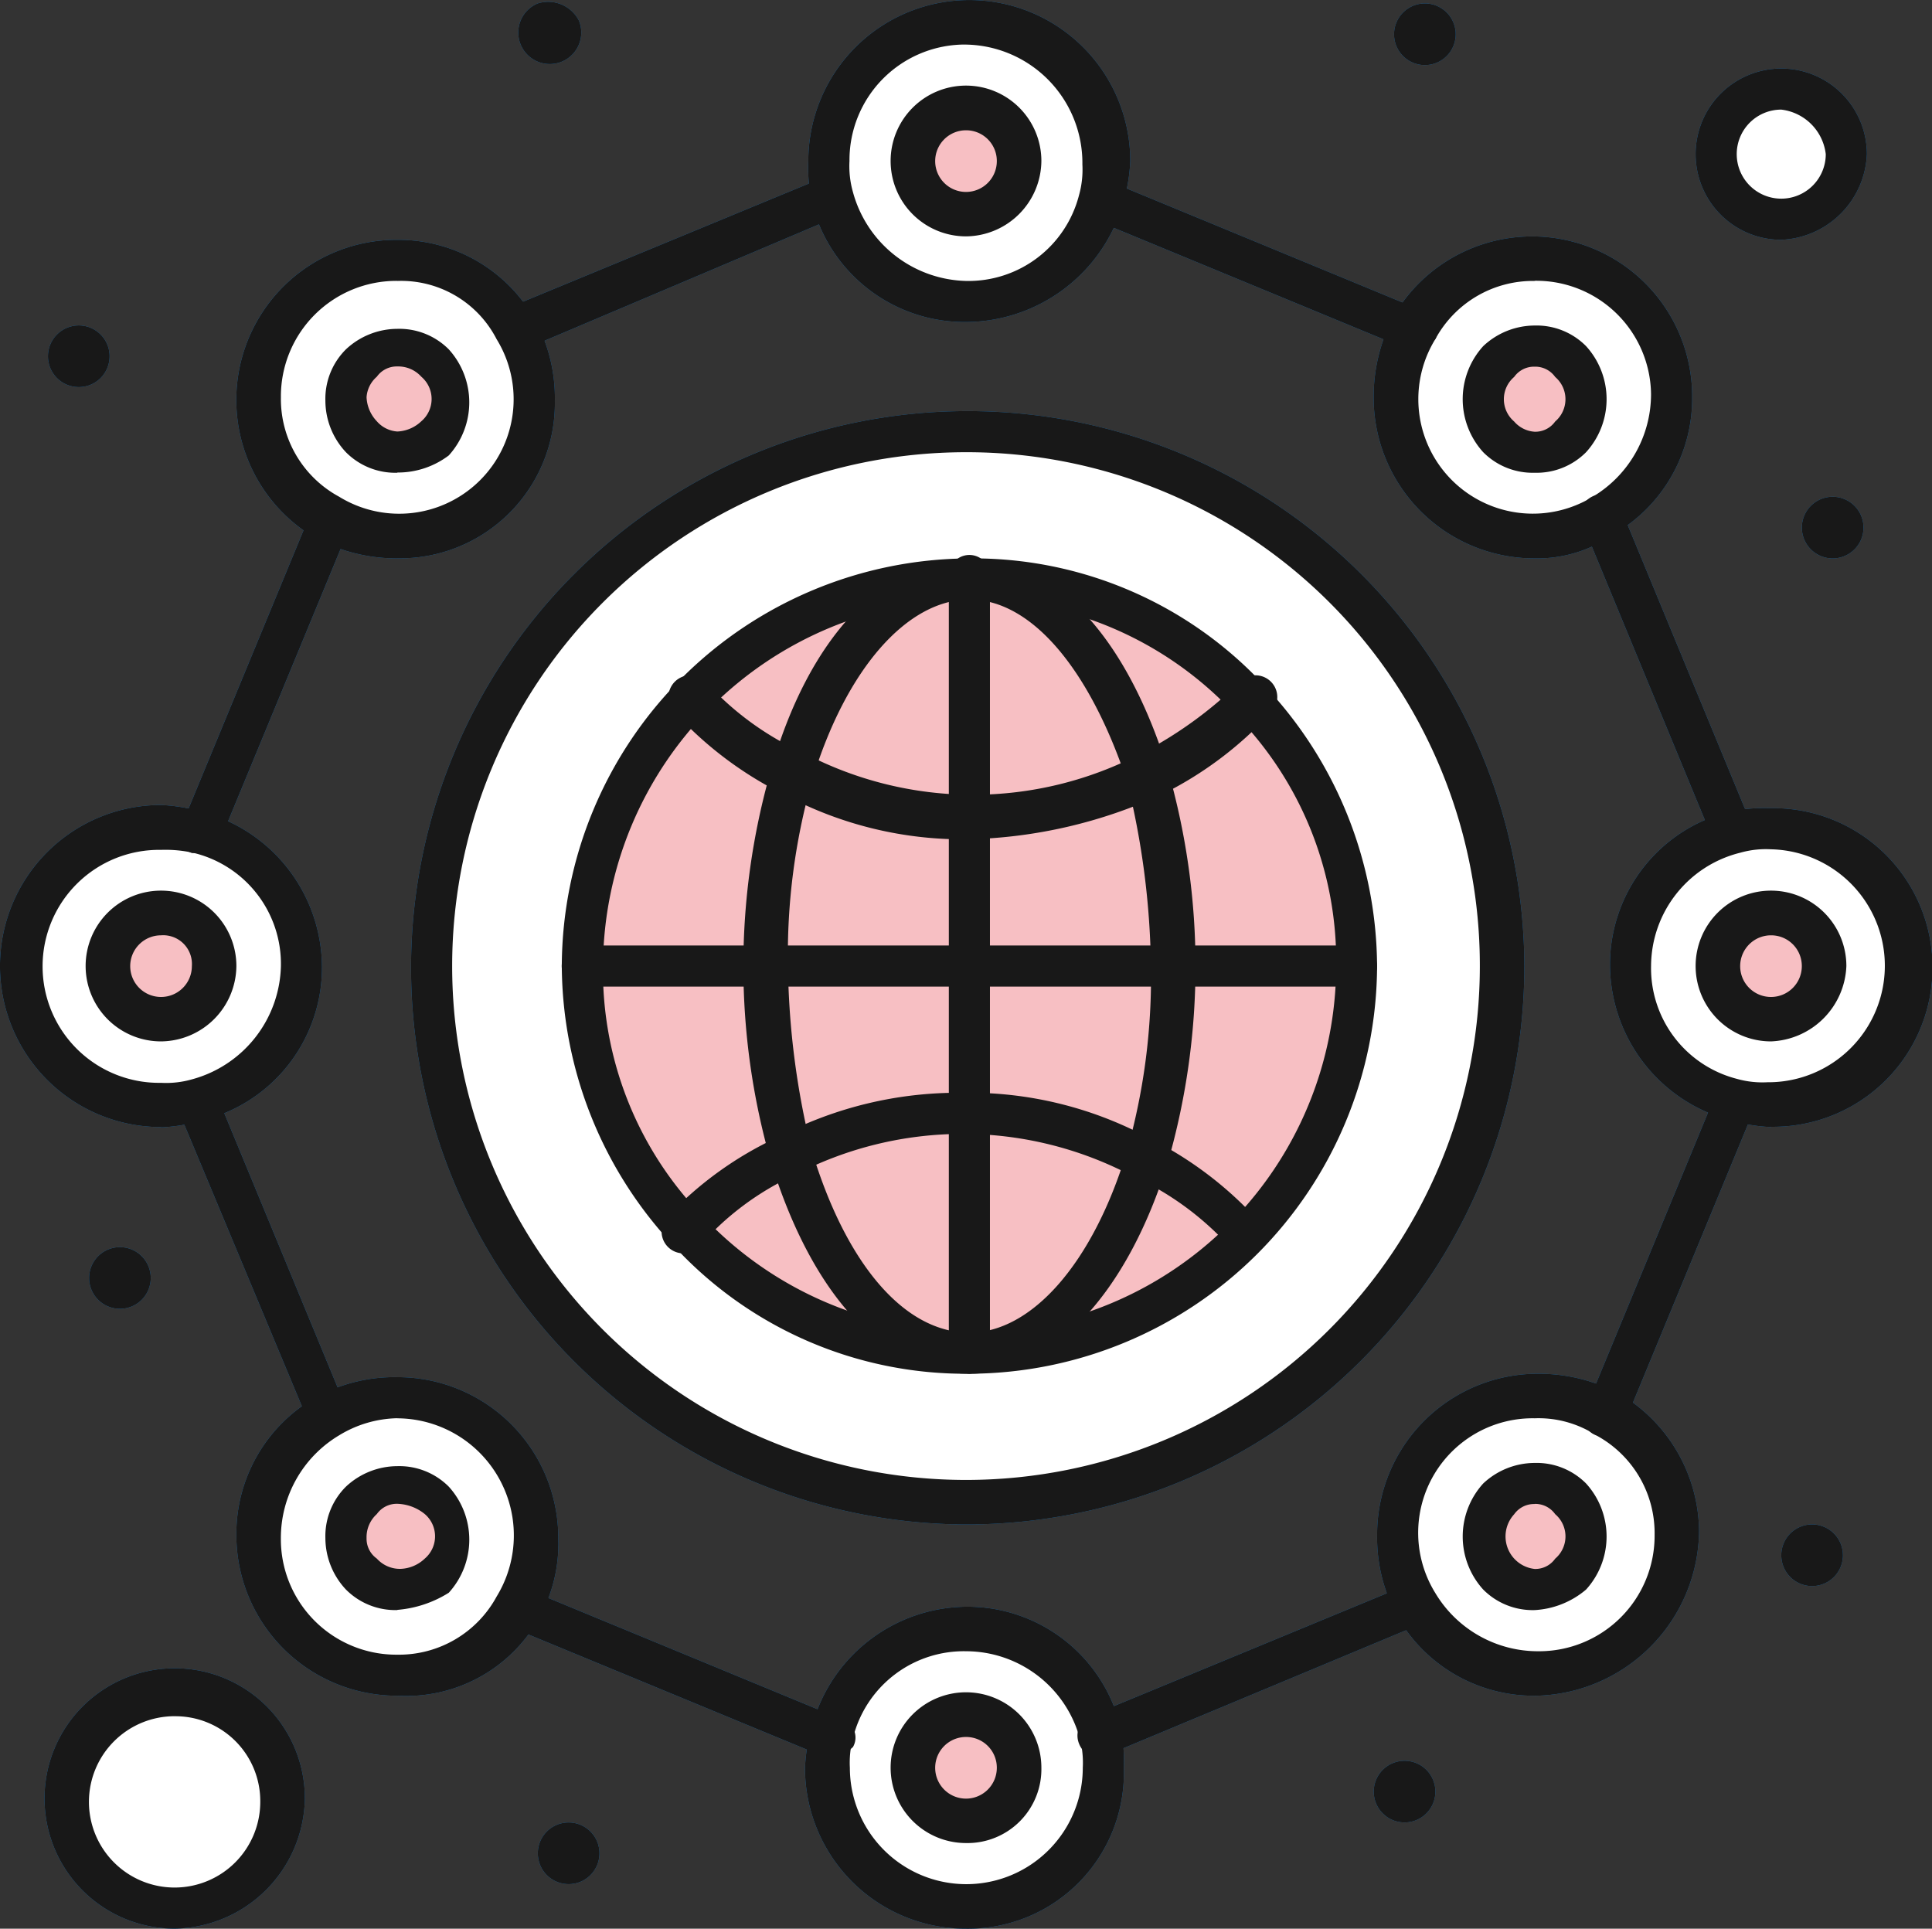<svg xmlns="http://www.w3.org/2000/svg" width="60.106" height="60.001" viewBox="0 0 60.106 60.001">
  <rect x="0" y="0" width="60.106" height="60.001" fill="#333333" stroke="none"/>
  <g id="Group_27982" data-name="Group 27982" transform="translate(-11346.973 16483.027)">
    <path id="Path_68766" data-name="Path 68766" d="M292.659,286.8a4.836,4.836,0,0,1,.533,2.131,4.276,4.276,0,0,1-4.263,4.262,3.936,3.936,0,0,1-2.238-.639,4.287,4.287,0,0,1,2.131-7.992,4.669,4.669,0,0,1,3.837,2.238" transform="translate(11070.406 -16759.594)" fill="#fff"/>
    <path id="Path_68767" data-name="Path 68767" d="M306.344,289.719a16.625,16.625,0,1,1-16.625,16.625,16.647,16.647,0,0,1,16.625-16.625" transform="translate(11070.682 -16759.318)" fill="#fff"/>
    <path id="Path_68768" data-name="Path 68768" d="M329.679,279.6a2.025,2.025,0,1,1-2.026,2.026,1.961,1.961,0,0,1,2.026-2.026" transform="translate(11072.711 -16759.859)" fill="#9bc9ff"/>
    <path id="Path_68769" data-name="Path 68769" d="M282.3,327.047a3.3,3.3,0,1,1-3.3,3.3,3.253,3.253,0,0,1,3.3-3.3" transform="translate(11070.108 -16757.32)" fill="#9bc9ff"/>
    <path id="Path_68770" data-name="Path 68770" d="M305.581,280.211a1.6,1.6,0,1,1-1.6,1.6,1.57,1.57,0,0,1,1.6-1.6" transform="translate(11071.445 -16759.826)" fill="#9bc9ff"/>
    <path id="Path_68771" data-name="Path 68771" d="M323.548,287.619a1.658,1.658,0,1,1-2.345,0,1.675,1.675,0,0,1,2.345,0" transform="translate(11072.341 -16759.455)" fill="#9bc9ff"/>
    <path id="Path_68772" data-name="Path 68772" d="M329.353,303.982a1.57,1.57,0,0,1,1.6,1.6,1.639,1.639,0,0,1-1.6,1.6,1.6,1.6,0,1,1,0-3.2" transform="translate(11072.717 -16758.555)" fill="#9bc9ff"/>
    <path id="Path_68773" data-name="Path 68773" d="M323.548,321.2a1.658,1.658,0,1,1-2.345,0,1.675,1.675,0,0,1,2.345,0" transform="translate(11072.341 -16757.66)" fill="#9bc9ff"/>
    <path id="Path_68774" data-name="Path 68774" d="M305.581,327.653a1.6,1.6,0,1,1-1.6,1.6,1.571,1.571,0,0,1,1.6-1.6" transform="translate(11071.445 -16757.289)" fill="#9bc9ff"/>
    <path id="Path_68775" data-name="Path 68775" d="M289.963,321.2a1.658,1.658,0,1,1-2.345,0,1.673,1.673,0,0,1,2.345,0" transform="translate(11070.544 -16757.66)" fill="#9bc9ff"/>
    <path id="Path_68776" data-name="Path 68776" d="M281.809,303.982a1.6,1.6,0,1,1-1.6,1.6,1.6,1.6,0,0,1,1.6-1.6" transform="translate(11070.173 -16758.555)" fill="#9bc9ff"/>
    <path id="Path_68777" data-name="Path 68777" d="M289.963,287.619a1.658,1.658,0,1,1-2.345,0,1.673,1.673,0,0,1,2.345,0" transform="translate(11070.544 -16759.455)" fill="#9bc9ff"/>
    <path id="Path_68778" data-name="Path 68778" d="M283.111,301.56a4.347,4.347,0,0,1,3.2,4.156,4.251,4.251,0,0,1-3.2,4.156,3.631,3.631,0,0,1-1.066.106,4.263,4.263,0,0,1,0-8.526,3.969,3.969,0,0,1,1.066.107m.533,4.156a1.6,1.6,0,1,0-1.6,1.6,1.57,1.57,0,0,0,1.6-1.6" transform="translate(11070.043 -16758.689)" fill="#fff"/>
    <path id="Path_68779" data-name="Path 68779" d="M293.293,322.5a3.942,3.942,0,0,1-.64,2.239,4.287,4.287,0,1,1-5.862-5.863,3.749,3.749,0,0,1,2.131-.532,4.144,4.144,0,0,1,4.37,4.156m-3.2,1.173a1.658,1.658,0,1,0-2.345,0,1.673,1.673,0,0,0,2.345,0" transform="translate(11070.411 -16757.787)" fill="#fff"/>
    <path id="Path_68780" data-name="Path 68780" d="M329.488,301.453a4.263,4.263,0,0,1,0,8.526,3.284,3.284,0,0,1-1.065-.106,4.346,4.346,0,0,1-3.2-4.156,4.251,4.251,0,0,1,3.2-4.156,3.253,3.253,0,0,1,1.065-.107m1.6,4.263a1.6,1.6,0,1,0-1.6,1.6,1.57,1.57,0,0,0,1.6-1.6" transform="translate(11072.581 -16758.689)" fill="#fff"/>
    <path id="Path_68781" data-name="Path 68781" d="M331.142,291.642a.959.959,0,1,1-.959.959.959.959,0,0,1,.959-.959" transform="translate(11072.847 -16759.215)" fill="#1e81ce"/>
    <path id="Path_68782" data-name="Path 68782" d="M330.535,321.989a.959.959,0,1,1-.959.959.958.958,0,0,1,.959-.959" transform="translate(11072.814 -16757.592)" fill="#1e81ce"/>
    <path id="Path_68783" data-name="Path 68783" d="M322.508,284.661a4.287,4.287,0,0,1,2.131,7.993,3.747,3.747,0,0,1-2.131.533,4.275,4.275,0,0,1-4.262-4.262,3.945,3.945,0,0,1,.638-2.239,4.125,4.125,0,0,1,3.624-2.025m1.173,5.435a1.658,1.658,0,1,0-2.345,0,1.675,1.675,0,0,0,2.345,0" transform="translate(11072.208 -16759.588)" fill="#fff"/>
    <path id="Path_68784" data-name="Path 68784" d="M324.64,318.78a4.287,4.287,0,1,1-5.861,5.861,3.739,3.739,0,0,1-.533-2.131,4.274,4.274,0,0,1,4.262-4.262,3.058,3.058,0,0,1,2.131.533m-.959,4.9a1.658,1.658,0,1,0-2.345,0,1.675,1.675,0,0,0,2.345,0" transform="translate(11072.208 -16757.793)" fill="#fff"/>
    <path id="Path_68785" data-name="Path 68785" d="M319.1,277.074a.959.959,0,1,1-.96.96.96.96,0,0,1,.96-.96" transform="translate(11072.203 -16759.994)" fill="#1e81ce"/>
    <path id="Path_68786" data-name="Path 68786" d="M318.5,328.969a.959.959,0,1,1-.959.959.959.959,0,0,1,.959-.959" transform="translate(11072.17 -16757.219)" fill="#1e81ce"/>
    <path id="Path_68787" data-name="Path 68787" d="M317.367,305.825h-5.755a21.316,21.316,0,0,0-.851-5.967,11.616,11.616,0,0,0,3.2-2.45,12.411,12.411,0,0,1,3.41,8.417" transform="translate(11071.808 -16758.906)" fill="#9bc9ff"/>
    <path id="Path_68788" data-name="Path 68788" d="M311.607,305.4h5.755a12.148,12.148,0,0,1-3.3,8.314,14.174,14.174,0,0,0-3.2-2.452,23.111,23.111,0,0,0,.746-5.863" transform="translate(11071.813 -16758.479)" fill="#9bc9ff"/>
    <path id="Path_68789" data-name="Path 68789" d="M305.6,293.968a11.99,11.99,0,0,1,8.739,3.73,14.171,14.171,0,0,1-3.2,2.45c-1.171-3.623-3.2-6.181-5.541-6.181" transform="translate(11071.531 -16759.09)" fill="#9bc9ff"/>
    <path id="Path_68790" data-name="Path 68790" d="M314.239,313.515a11.987,11.987,0,0,1-8.739,3.729c2.345,0,4.37-2.45,5.542-6.181a10.263,10.263,0,0,1,3.2,2.452" transform="translate(11071.526 -16758.176)" fill="#9bc9ff"/>
    <path id="Path_68791" data-name="Path 68791" d="M311.888,305.7H305.6v-4.582a12.1,12.1,0,0,0,5.541-1.279,24.493,24.493,0,0,1,.746,5.861" transform="translate(11071.531 -16758.777)" fill="#9bc9ff"/>
    <path id="Path_68792" data-name="Path 68792" d="M305.606,305.4h6.287a21.314,21.314,0,0,1-.851,5.969,11.809,11.809,0,0,0-5.542-1.279Z" transform="translate(11071.526 -16758.479)" fill="#9bc9ff"/>
    <path id="Path_68793" data-name="Path 68793" d="M311.042,300.149a11.8,11.8,0,0,1-5.542,1.279v-7.46c2.452,0,4.476,2.558,5.542,6.181" transform="translate(11071.526 -16759.09)" fill="#9bc9ff"/>
    <path id="Path_68794" data-name="Path 68794" d="M305.6,309.85a12.112,12.112,0,0,1,5.541,1.279c-1.066,3.623-3.09,6.181-5.541,6.181Z" transform="translate(11071.531 -16758.24)" fill="#9bc9ff"/>
    <path id="Path_68795" data-name="Path 68795" d="M309.874,328.322a3.62,3.62,0,0,1,.106,1.065,4.263,4.263,0,0,1-8.526,0,3.284,3.284,0,0,1,.106-1.065,4.346,4.346,0,0,1,4.156-3.2,4.253,4.253,0,0,1,4.157,3.2m-2.558,1.171a1.6,1.6,0,1,0-1.6,1.6,1.639,1.639,0,0,0,1.6-1.6" transform="translate(11071.31 -16757.424)" fill="#fff"/>
    <path id="Path_68796" data-name="Path 68796" d="M309.98,281.944a3.3,3.3,0,0,1-.106,1.066,4.349,4.349,0,0,1-4.157,3.2,4.253,4.253,0,0,1-4.156-3.2,3.634,3.634,0,0,1-.106-1.066,4.263,4.263,0,0,1,8.526,0m-2.664,0a1.6,1.6,0,1,0-1.6,1.6,1.57,1.57,0,0,0,1.6-1.6" transform="translate(11071.31 -16759.963)" fill="#fff"/>
    <path id="Path_68797" data-name="Path 68797" d="M305.882,309.85v7.46c-2.345,0-4.37-2.45-5.541-6.181a11.8,11.8,0,0,1,5.541-1.279" transform="translate(11071.25 -16758.24)" fill="#9bc9ff"/>
    <path id="Path_68798" data-name="Path 68798" d="M305.926,305.4v4.584a12.112,12.112,0,0,0-5.541,1.279,20.143,20.143,0,0,1-.852-5.968h6.394Z" transform="translate(11071.207 -16758.484)" fill="#9bc9ff"/>
    <path id="Path_68799" data-name="Path 68799" d="M305.92,301.114V305.7h-6.287a19.932,19.932,0,0,1,.852-5.862,11.066,11.066,0,0,0,5.435,1.279" transform="translate(11071.212 -16758.777)" fill="#9bc9ff"/>
    <path id="Path_68800" data-name="Path 68800" d="M305.882,293.968v7.46a12.1,12.1,0,0,1-5.541-1.279c1.065-3.623,3.09-6.181,5.541-6.181" transform="translate(11071.25 -16759.09)" fill="#9bc9ff"/>
    <path id="Path_68801" data-name="Path 68801" d="M306.045,293.968c-2.345,0-4.37,2.452-5.541,6.181a11.641,11.641,0,0,1-3.2-2.45,12.04,12.04,0,0,1,8.739-3.73" transform="translate(11071.088 -16759.09)" fill="#9bc9ff"/>
    <path id="Path_68802" data-name="Path 68802" d="M300.5,311.064c1.066,3.623,3.091,6.181,5.541,6.181a11.989,11.989,0,0,1-8.739-3.729,11.644,11.644,0,0,1,3.2-2.452" transform="translate(11071.088 -16758.176)" fill="#9bc9ff"/>
    <path id="Path_68803" data-name="Path 68803" d="M300.677,299.959a19.931,19.931,0,0,0-.852,5.862h-5.755a12.14,12.14,0,0,1,3.3-8.312,12.1,12.1,0,0,0,3.3,2.45" transform="translate(11070.915 -16758.9)" fill="#9bc9ff"/>
    <path id="Path_68804" data-name="Path 68804" d="M299.819,305.4a21.238,21.238,0,0,0,.852,5.969,13.715,13.715,0,0,0-3.2,2.345,12.152,12.152,0,0,1-3.3-8.314Z" transform="translate(11070.92 -16758.479)" fill="#9bc9ff"/>
    <path id="Path_68805" data-name="Path 68805" d="M293.815,330.79a.959.959,0,1,1-.96.959.958.958,0,0,1,.96-.959" transform="translate(11070.85 -16757.121)" fill="#1e81ce"/>
    <path id="Path_68806" data-name="Path 68806" d="M294.165,277.61a.98.98,0,1,1-1.279-.533,1.077,1.077,0,0,1,1.279.533" transform="translate(11070.818 -16759.998)" fill="#1e81ce"/>
    <path id="Path_68807" data-name="Path 68807" d="M280.563,313.8a.959.959,0,1,1-.959.959.959.959,0,0,1,.959-.959" transform="translate(11070.141 -16758.029)" fill="#1e81ce"/>
    <path id="Path_68808" data-name="Path 68808" d="M279.349,286.583a.959.959,0,1,1-.96.96.96.96,0,0,1,.96-.96" transform="translate(11070.076 -16759.486)" fill="#1e81ce"/>
    <path id="Path_68809" data-name="Path 68809" d="M319.281,287.56h-.213l-9.8-4.05a.644.644,0,1,1,.533-1.171l9.8,4.05a.589.589,0,0,1,.318.852,1.21,1.21,0,0,1-.638.319" transform="translate(11071.706 -16759.717)" fill="#1e81ce"/>
    <path id="Path_68810" data-name="Path 68810" d="M328.4,302.727a.662.662,0,0,1-.638-.427l-4.05-9.8a.644.644,0,1,1,1.172-.533l4.05,9.8a.671.671,0,0,1-.319.852c0,.107-.106.107-.214.107" transform="translate(11072.498 -16759.217)" fill="#1e81ce"/>
    <path id="Path_68811" data-name="Path 68811" d="M324.346,319.92h-.213a.589.589,0,0,1-.32-.852l4.05-9.8a.644.644,0,1,1,1.173.533l-4.05,9.8a.644.644,0,0,1-.639.319" transform="translate(11072.501 -16758.295)" fill="#1e81ce"/>
    <path id="Path_68812" data-name="Path 68812" d="M309.479,329.14a.662.662,0,0,1-.639-.426.673.673,0,0,1,.319-.853l9.8-4.05a.645.645,0,0,1,.533,1.174l-9.7,4.049a.393.393,0,0,1-.32.106" transform="translate(11071.703 -16757.496)" fill="#1e81ce"/>
    <path id="Path_68813" data-name="Path 68813" d="M302.084,329.136h-.213l-9.8-4.05a.644.644,0,1,1,.533-1.172l9.8,4.05a.589.589,0,0,1,.319.852,1.217,1.217,0,0,1-.639.319" transform="translate(11070.786 -16757.494)" fill="#1e81ce"/>
    <path id="Path_68814" data-name="Path 68814" d="M286.925,319.917a.662.662,0,0,1-.639-.426l-4.05-9.7a.644.644,0,1,1,1.173-.533l4.05,9.8a.671.671,0,0,1-.32.852Z" transform="translate(11070.279 -16758.291)" fill="#1e81ce"/>
    <path id="Path_68815" data-name="Path 68815" d="M282.871,302.724h-.213a.59.59,0,0,1-.32-.853l4.05-9.8a.644.644,0,1,1,1.173.533l-4.05,9.8a.761.761,0,0,1-.639.32" transform="translate(11070.282 -16759.215)" fill="#1e81ce"/>
    <path id="Path_68816" data-name="Path 68816" d="M292.282,287.564a.661.661,0,0,1-.639-.426.672.672,0,0,1,.32-.853l9.8-4.05a.644.644,0,1,1,.533,1.173l-9.8,4.156Z" transform="translate(11070.783 -16759.721)" fill="#1e81ce"/>
    <path id="Path_68817" data-name="Path 68817" d="M305.749,286.991a4.9,4.9,0,0,1-4.8-3.73,5.188,5.188,0,0,1-.106-1.278,5.008,5.008,0,1,1,10.017,0,5.3,5.3,0,0,1-.213,1.278,5.116,5.116,0,0,1-4.9,3.73m0-8.632a3.594,3.594,0,0,0-3.623,3.624,2.953,2.953,0,0,0,.106.959,3.743,3.743,0,0,0,3.517,2.771,3.552,3.552,0,0,0,3.517-2.664,2.953,2.953,0,0,0,.106-.959,3.685,3.685,0,0,0-3.623-3.73" transform="translate(11071.277 -16760)" fill="#1e81ce"/>
    <path id="Path_68818" data-name="Path 68818" d="M305.619,284.191a2.345,2.345,0,1,1,2.345-2.345,2.366,2.366,0,0,1-2.345,2.345m0-3.3a.959.959,0,1,0,.959.959.955.955,0,0,0-.959-.959" transform="translate(11071.407 -16759.865)" fill="#1e81ce"/>
    <path id="Path_68819" data-name="Path 68819" d="M305.754,334.435a5,5,0,0,1-5.008-5.009,5.357,5.357,0,0,1,.213-1.278,5.019,5.019,0,0,1,4.8-3.73,4.9,4.9,0,0,1,4.8,3.73,5.192,5.192,0,0,1,.106,1.278,4.848,4.848,0,0,1-4.9,5.009m0-8.632a3.554,3.554,0,0,0-3.517,2.664,2.956,2.956,0,0,0-.106.959,3.623,3.623,0,1,0,7.246,0,2.956,2.956,0,0,0-.106-.959,3.674,3.674,0,0,0-3.517-2.664" transform="translate(11071.271 -16757.461)" fill="#1e81ce"/>
    <path id="Path_68820" data-name="Path 68820" d="M305.619,331.635a2.345,2.345,0,1,1,2.345-2.345,2.3,2.3,0,0,1-2.345,2.345m0-3.3a.959.959,0,1,0,.959.959.955.955,0,0,0-.959-.959" transform="translate(11071.407 -16757.326)" fill="#1e81ce"/>
    <path id="Path_68821" data-name="Path 68821" d="M322.406,291.166a2.169,2.169,0,0,1-1.6-.639,2.452,2.452,0,0,1,0-3.3,2.344,2.344,0,0,1,1.6-.641,2.166,2.166,0,0,1,1.6.641,2.452,2.452,0,0,1,0,3.3,2.17,2.17,0,0,1-1.6.639m0-3.3a.758.758,0,0,0-.638.32.91.91,0,0,0,0,1.385.919.919,0,0,0,.638.319.759.759,0,0,0,.639-.319.91.91,0,0,0,0-1.385.76.76,0,0,0-.639-.32" transform="translate(11072.311 -16759.486)" fill="#1e81ce"/>
    <path id="Path_68822" data-name="Path 68822" d="M288.821,324.745a2.165,2.165,0,0,1-1.6-.639,2.347,2.347,0,0,1-.639-1.6,2.168,2.168,0,0,1,.639-1.6,2.349,2.349,0,0,1,1.6-.638,2.173,2.173,0,0,1,1.6.638,2.453,2.453,0,0,1,0,3.3,3.544,3.544,0,0,1-1.6.533m0-3.3a.761.761,0,0,0-.639.32.967.967,0,0,0-.319.746.757.757,0,0,0,.319.638.967.967,0,0,0,.746.32,1.151,1.151,0,0,0,.747-.32.91.91,0,0,0,0-1.384,1.422,1.422,0,0,0-.853-.32" transform="translate(11070.514 -16757.684)" fill="#1e81ce"/>
    <path id="Path_68823" data-name="Path 68823" d="M329.391,307.964a2.345,2.345,0,1,1,2.345-2.345,2.44,2.44,0,0,1-2.345,2.345m0-3.3a.959.959,0,1,0,.959.959.954.954,0,0,0-.959-.959" transform="translate(11072.679 -16758.594)" fill="#1e81ce"/>
    <path id="Path_68824" data-name="Path 68824" d="M281.847,307.964a2.345,2.345,0,1,1,2.344-2.345,2.365,2.365,0,0,1-2.344,2.345m0-3.3a.959.959,0,1,0,.959.959.894.894,0,0,0-.959-.959" transform="translate(11070.136 -16758.594)" fill="#1e81ce"/>
    <path id="Path_68825" data-name="Path 68825" d="M288.821,291.16a2.165,2.165,0,0,1-1.6-.639,2.345,2.345,0,0,1-.639-1.6,2.169,2.169,0,0,1,.639-1.6,2.349,2.349,0,0,1,1.6-.638,2.173,2.173,0,0,1,1.6.638,2.455,2.455,0,0,1,0,3.3,2.623,2.623,0,0,1-1.6.532m0-3.3a.761.761,0,0,0-.639.32.92.92,0,0,0-.319.639,1.154,1.154,0,0,0,.319.746.924.924,0,0,0,.639.319,1.152,1.152,0,0,0,.746-.319.91.91,0,0,0,0-1.385.967.967,0,0,0-.746-.32" transform="translate(11070.514 -16759.48)" fill="#1e81ce"/>
    <path id="Path_68826" data-name="Path 68826" d="M322.406,324.751a2.169,2.169,0,0,1-1.6-.639,2.453,2.453,0,0,1,0-3.3,2.347,2.347,0,0,1,1.6-.639,2.17,2.17,0,0,1,1.6.639,2.453,2.453,0,0,1,0,3.3,2.7,2.7,0,0,1-1.6.639m0-3.3a.758.758,0,0,0-.638.32,1.018,1.018,0,0,0,.638,1.7.757.757,0,0,0,.639-.32.908.908,0,0,0,0-1.384.76.76,0,0,0-.639-.32" transform="translate(11072.311 -16757.689)" fill="#1e81ce"/>
    <path id="Path_68827" data-name="Path 68827" d="M322.546,293.971a5,5,0,0,1-5.008-5.008,5.355,5.355,0,0,1,.639-2.558,4.981,4.981,0,0,1,9.271,2.558,4.88,4.88,0,0,1-2.45,4.262,4.144,4.144,0,0,1-2.451.746m0-8.631a3.455,3.455,0,0,0-3.091,1.812,3.562,3.562,0,0,0,4.9,4.9,3.719,3.719,0,0,0,1.812-3.2,3.571,3.571,0,0,0-3.624-3.517" transform="translate(11072.17 -16759.627)" fill="#1e81ce"/>
    <path id="Path_68828" data-name="Path 68828" d="M288.961,327.55a5,5,0,0,1-5.008-5.009,4.882,4.882,0,0,1,2.45-4.262,5.072,5.072,0,0,1,2.558-.639,5,5,0,0,1,5.008,5.009,4.732,4.732,0,0,1-5.008,4.9m0-8.632a3.6,3.6,0,0,0-1.812.533,3.718,3.718,0,0,0-1.811,3.2,3.593,3.593,0,0,0,3.623,3.623,3.457,3.457,0,0,0,3.091-1.811,3.643,3.643,0,0,0-3.091-5.542" transform="translate(11070.373 -16757.824)" fill="#1e81ce"/>
    <path id="Path_68829" data-name="Path 68829" d="M329.526,310.758a5.3,5.3,0,0,1-1.279-.214,5.021,5.021,0,0,1-3.73-4.8,4.9,4.9,0,0,1,3.73-4.8,5.192,5.192,0,0,1,1.279-.106,4.956,4.956,0,1,1,0,9.911m0-8.632a2.922,2.922,0,0,0-.959.107,3.646,3.646,0,0,0-2.772,3.516,3.554,3.554,0,0,0,2.664,3.517,2.928,2.928,0,0,0,.959.107,3.624,3.624,0,0,0,.107-7.247" transform="translate(11072.544 -16758.723)" fill="#1e81ce"/>
    <path id="Path_68830" data-name="Path 68830" d="M281.982,310.764a5.009,5.009,0,1,1,0-10.019,5.333,5.333,0,0,1,1.278.214,5.019,5.019,0,0,1,3.73,4.8,4.9,4.9,0,0,1-3.73,4.8,5.282,5.282,0,0,1-1.278.214m0-8.632a3.624,3.624,0,1,0,0,7.247,2.925,2.925,0,0,0,.959-.107,3.743,3.743,0,0,0,2.771-3.517,3.552,3.552,0,0,0-2.663-3.516,3.972,3.972,0,0,0-1.066-.107" transform="translate(11070 -16758.729)" fill="#1e81ce"/>
    <path id="Path_68831" data-name="Path 68831" d="M288.961,293.965a5.363,5.363,0,0,1-2.558-.638,4.981,4.981,0,0,1,2.558-9.272,4.88,4.88,0,0,1,4.262,2.45,5.061,5.061,0,0,1,.639,2.558,4.822,4.822,0,0,1-4.9,4.9m0-8.631a3.593,3.593,0,0,0-3.623,3.623,3.457,3.457,0,0,0,1.811,3.091,3.561,3.561,0,0,0,4.9-4.9,3.339,3.339,0,0,0-3.091-1.812" transform="translate(11070.373 -16759.621)" fill="#1e81ce"/>
    <path id="Path_68832" data-name="Path 68832" d="M322.541,327.556a4.88,4.88,0,0,1-4.262-2.451,5.066,5.066,0,0,1-.639-2.558,5,5,0,0,1,5.009-5.008,5.36,5.36,0,0,1,2.557.639,5.015,5.015,0,0,1,2.451,4.264,5.185,5.185,0,0,1-5.116,5.115m0-8.632a3.562,3.562,0,0,0-3.091,5.435,3.719,3.719,0,0,0,3.2,1.812,3.594,3.594,0,0,0,3.623-3.624,3.455,3.455,0,0,0-1.812-3.09,3.293,3.293,0,0,0-1.918-.533" transform="translate(11072.176 -16757.83)" fill="#1e81ce"/>
    <path id="Path_68833" data-name="Path 68833" d="M282.338,334.337a4.05,4.05,0,1,1,4.05-4.05,4.118,4.118,0,0,1-4.05,4.05m0-6.609A2.665,2.665,0,1,0,285,330.393a2.639,2.639,0,0,0-2.664-2.664" transform="translate(11070.07 -16757.365)" fill="#1e81ce"/>
    <path id="Path_68834" data-name="Path 68834" d="M329.711,284.326a2.664,2.664,0,1,1,2.663-2.664,2.783,2.783,0,0,1-2.663,2.664m0-4.05a1.385,1.385,0,1,0,1.384,1.385,1.58,1.58,0,0,0-1.384-1.385" transform="translate(11072.679 -16759.893)" fill="#1e81ce"/>
    <path id="Path_68835" data-name="Path 68835" d="M306.382,323.748a17.318,17.318,0,1,1,17.371-17.371,17.375,17.375,0,0,1-17.371,17.371m0-33.357a15.986,15.986,0,1,0,15.986,15.986,15.964,15.964,0,0,0-15.986-15.986" transform="translate(11070.644 -16759.35)" fill="#1e81ce"/>
    <path id="Path_68836" data-name="Path 68836" d="M305.958,318.826c-2.664,0-4.9-2.451-6.181-6.608a22.072,22.072,0,0,1,0-12.149c1.173-4.156,3.517-6.608,6.181-6.608s4.9,2.451,6.182,6.608a22.1,22.1,0,0,1,0,12.149c-1.279,4.156-3.624,6.608-6.182,6.608m0-24.085c-1.918,0-3.837,2.131-4.9,5.648a19.793,19.793,0,0,0-.746,5.755,25,25,0,0,0,.746,5.755c1.065,3.517,2.877,5.648,4.9,5.648,1.918,0,3.837-2.131,4.9-5.648a19.794,19.794,0,0,0,.746-5.755,25.054,25.054,0,0,0-.746-5.755c-1.174-3.517-2.985-5.648-4.9-5.648" transform="translate(11071.175 -16759.117)" fill="#1e81ce"/>
    <path id="Path_68837" data-name="Path 68837" d="M306.075,302.016a11.782,11.782,0,0,1-5.754-1.384,11.51,11.51,0,0,1-3.411-2.559.678.678,0,1,1,.96-.959,9.216,9.216,0,0,0,3.091,2.239,11.3,11.3,0,0,0,10.443,0,12.757,12.757,0,0,0,3.091-2.239.678.678,0,0,1,.959.959,11.484,11.484,0,0,1-3.411,2.559,15.226,15.226,0,0,1-5.967,1.384" transform="translate(11071.058 -16758.934)" fill="#1e81ce"/>
    <path id="Path_68838" data-name="Path 68838" d="M314.72,314.251c-.213,0-.32-.106-.533-.213a9.2,9.2,0,0,0-3.09-2.238,11.3,11.3,0,0,0-10.444,0,8.8,8.8,0,0,0-2.984,2.238.678.678,0,0,1-.96-.959,11.147,11.147,0,0,1,3.411-2.453,12.072,12.072,0,0,1,5.754-1.384,11.782,11.782,0,0,1,5.754,1.384,11.512,11.512,0,0,1,3.411,2.558.8.8,0,0,1,0,.96.47.47,0,0,1-.32.106" transform="translate(11071.045 -16758.273)" fill="#1e81ce"/>
    <path id="Path_68839" data-name="Path 68839" d="M318.288,306.172H294.2a.639.639,0,1,1,0-1.279h24.085a.639.639,0,0,1,0,1.279" transform="translate(11070.888 -16758.506)" fill="#1e81ce"/>
    <path id="Path_68840" data-name="Path 68840" d="M305.633,318.831a.689.689,0,0,1-.64-.639V294a.639.639,0,0,1,1.279,0v24.085a.713.713,0,0,1-.639.746" transform="translate(11071.499 -16759.123)" fill="#1e81ce"/>
    <path id="Path_68841" data-name="Path 68841" d="M306.245,318.826a12.326,12.326,0,0,1-9.165-3.943,12.8,12.8,0,0,1-3.517-8.739,12.726,12.726,0,0,1,12.682-12.682,12.33,12.33,0,0,1,9.165,3.943,12.8,12.8,0,0,1,3.517,8.739,12.726,12.726,0,0,1-12.682,12.682m0-24.085a11.456,11.456,0,0,0-11.4,11.4,10.943,10.943,0,0,0,3.2,7.887,11.4,11.4,0,0,0,19.609-7.887,10.943,10.943,0,0,0-3.2-7.886,11.134,11.134,0,0,0-8.206-3.517" transform="translate(11070.888 -16759.117)" fill="#1e81ce"/>
    <path id="Path_68842" data-name="Path 68842" d="M292.659,286.8a4.836,4.836,0,0,1,.533,2.131,4.276,4.276,0,0,1-4.263,4.262,3.936,3.936,0,0,1-2.238-.639,4.287,4.287,0,0,1,2.131-7.992,4.669,4.669,0,0,1,3.837,2.238" transform="translate(11070.406 -16759.594)" fill="#fff"/>
    <path id="Path_68843" data-name="Path 68843" d="M306.344,289.719a16.625,16.625,0,1,1-16.625,16.625,16.647,16.647,0,0,1,16.625-16.625" transform="translate(11070.682 -16759.318)" fill="#fff"/>
    <path id="Path_68844" data-name="Path 68844" d="M329.679,279.6a2.025,2.025,0,1,1-2.026,2.026,1.961,1.961,0,0,1,2.026-2.026" transform="translate(11072.711 -16759.859)" fill="#fff"/>
    <path id="Path_68845" data-name="Path 68845" d="M282.3,327.047a3.3,3.3,0,1,1-3.3,3.3,3.253,3.253,0,0,1,3.3-3.3" transform="translate(11070.108 -16757.32)" fill="#fff"/>
    <path id="Path_68846" data-name="Path 68846" d="M305.581,280.211a1.6,1.6,0,1,1-1.6,1.6,1.57,1.57,0,0,1,1.6-1.6" transform="translate(11071.445 -16759.826)" fill="#f7bfc3"/>
    <path id="Path_68847" data-name="Path 68847" d="M323.548,287.619a1.658,1.658,0,1,1-2.345,0,1.675,1.675,0,0,1,2.345,0" transform="translate(11072.341 -16759.455)" fill="#f7bfc3"/>
    <path id="Path_68848" data-name="Path 68848" d="M329.353,303.982a1.57,1.57,0,0,1,1.6,1.6,1.639,1.639,0,0,1-1.6,1.6,1.6,1.6,0,1,1,0-3.2" transform="translate(11072.717 -16758.555)" fill="#f7bfc3"/>
    <path id="Path_68849" data-name="Path 68849" d="M323.548,321.2a1.658,1.658,0,1,1-2.345,0,1.675,1.675,0,0,1,2.345,0" transform="translate(11072.341 -16757.66)" fill="#f7bfc3"/>
    <path id="Path_68850" data-name="Path 68850" d="M305.581,327.653a1.6,1.6,0,1,1-1.6,1.6,1.571,1.571,0,0,1,1.6-1.6" transform="translate(11071.445 -16757.289)" fill="#f7bfc3"/>
    <path id="Path_68851" data-name="Path 68851" d="M289.963,321.2a1.658,1.658,0,1,1-2.345,0,1.673,1.673,0,0,1,2.345,0" transform="translate(11070.544 -16757.66)" fill="#f7bfc3"/>
    <path id="Path_68852" data-name="Path 68852" d="M281.809,303.982a1.6,1.6,0,1,1-1.6,1.6,1.6,1.6,0,0,1,1.6-1.6" transform="translate(11070.173 -16758.555)" fill="#f7bfc3"/>
    <path id="Path_68853" data-name="Path 68853" d="M289.963,287.619a1.658,1.658,0,1,1-2.345,0,1.673,1.673,0,0,1,2.345,0" transform="translate(11070.544 -16759.455)" fill="#f7bfc3"/>
    <path id="Path_68854" data-name="Path 68854" d="M283.111,301.56a4.347,4.347,0,0,1,3.2,4.156,4.251,4.251,0,0,1-3.2,4.156,3.631,3.631,0,0,1-1.066.106,4.263,4.263,0,0,1,0-8.526,3.969,3.969,0,0,1,1.066.107m.533,4.156a1.6,1.6,0,1,0-1.6,1.6,1.57,1.57,0,0,0,1.6-1.6" transform="translate(11070.043 -16758.689)" fill="#fff"/>
    <path id="Path_68855" data-name="Path 68855" d="M293.293,322.5a3.942,3.942,0,0,1-.64,2.239,4.287,4.287,0,1,1-5.862-5.863,3.749,3.749,0,0,1,2.131-.532,4.144,4.144,0,0,1,4.37,4.156m-3.2,1.173a1.658,1.658,0,1,0-2.345,0,1.673,1.673,0,0,0,2.345,0" transform="translate(11070.411 -16757.787)" fill="#fff"/>
    <path id="Path_68856" data-name="Path 68856" d="M329.488,301.453a4.263,4.263,0,0,1,0,8.526,3.284,3.284,0,0,1-1.065-.106,4.346,4.346,0,0,1-3.2-4.156,4.251,4.251,0,0,1,3.2-4.156,3.253,3.253,0,0,1,1.065-.107m1.6,4.263a1.6,1.6,0,1,0-1.6,1.6,1.57,1.57,0,0,0,1.6-1.6" transform="translate(11072.581 -16758.689)" fill="#fff"/>
    <path id="Path_68857" data-name="Path 68857" d="M331.142,291.642a.959.959,0,1,1-.959.959.959.959,0,0,1,.959-.959" transform="translate(11072.847 -16759.215)" fill="#181818"/>
    <path id="Path_68858" data-name="Path 68858" d="M330.535,321.989a.959.959,0,1,1-.959.959.958.958,0,0,1,.959-.959" transform="translate(11072.814 -16757.592)" fill="#181818"/>
    <path id="Path_68859" data-name="Path 68859" d="M322.508,284.661a4.287,4.287,0,0,1,2.131,7.993,3.747,3.747,0,0,1-2.131.533,4.275,4.275,0,0,1-4.262-4.262,3.945,3.945,0,0,1,.638-2.239,4.125,4.125,0,0,1,3.624-2.025m1.173,5.435a1.658,1.658,0,1,0-2.345,0,1.675,1.675,0,0,0,2.345,0" transform="translate(11072.208 -16759.588)" fill="#fff"/>
    <path id="Path_68860" data-name="Path 68860" d="M324.64,318.78a4.287,4.287,0,1,1-5.861,5.861,3.739,3.739,0,0,1-.533-2.131,4.274,4.274,0,0,1,4.262-4.262,3.058,3.058,0,0,1,2.131.533m-.959,4.9a1.658,1.658,0,1,0-2.345,0,1.675,1.675,0,0,0,2.345,0" transform="translate(11072.208 -16757.793)" fill="#fff"/>
    <path id="Path_68861" data-name="Path 68861" d="M319.1,277.074a.959.959,0,1,1-.96.96.96.96,0,0,1,.96-.96" transform="translate(11072.203 -16759.994)" fill="#181818"/>
    <path id="Path_68862" data-name="Path 68862" d="M318.5,328.969a.959.959,0,1,1-.959.959.959.959,0,0,1,.959-.959" transform="translate(11072.17 -16757.219)" fill="#181818"/>
    <path id="Path_68863" data-name="Path 68863" d="M317.367,305.825h-5.755a21.316,21.316,0,0,0-.851-5.967,11.616,11.616,0,0,0,3.2-2.45,12.411,12.411,0,0,1,3.41,8.417" transform="translate(11071.808 -16758.906)" fill="#f7bfc3"/>
    <path id="Path_68864" data-name="Path 68864" d="M311.607,305.4h5.755a12.148,12.148,0,0,1-3.3,8.314,14.174,14.174,0,0,0-3.2-2.452,23.111,23.111,0,0,0,.746-5.863" transform="translate(11071.813 -16758.479)" fill="#f7bfc3"/>
    <path id="Path_68865" data-name="Path 68865" d="M305.6,293.968a11.99,11.99,0,0,1,8.739,3.73,14.171,14.171,0,0,1-3.2,2.45c-1.171-3.623-3.2-6.181-5.541-6.181" transform="translate(11071.531 -16759.09)" fill="#f7bfc3"/>
    <path id="Path_68866" data-name="Path 68866" d="M314.239,313.515a11.987,11.987,0,0,1-8.739,3.729c2.345,0,4.37-2.45,5.542-6.181a10.263,10.263,0,0,1,3.2,2.452" transform="translate(11071.526 -16758.176)" fill="#f7bfc3"/>
    <path id="Path_68867" data-name="Path 68867" d="M311.888,305.7H305.6v-4.582a12.1,12.1,0,0,0,5.541-1.279,24.493,24.493,0,0,1,.746,5.861" transform="translate(11071.531 -16758.777)" fill="#f7bfc3"/>
    <path id="Path_68868" data-name="Path 68868" d="M305.606,305.4h6.287a21.314,21.314,0,0,1-.851,5.969,11.809,11.809,0,0,0-5.542-1.279Z" transform="translate(11071.526 -16758.479)" fill="#f7bfc3"/>
    <path id="Path_68869" data-name="Path 68869" d="M311.042,300.149a11.8,11.8,0,0,1-5.542,1.279v-7.46c2.452,0,4.476,2.558,5.542,6.181" transform="translate(11071.526 -16759.09)" fill="#f7bfc3"/>
    <path id="Path_68870" data-name="Path 68870" d="M305.6,309.85a12.112,12.112,0,0,1,5.541,1.279c-1.066,3.623-3.09,6.181-5.541,6.181Z" transform="translate(11071.531 -16758.24)" fill="#f7bfc3"/>
    <path id="Path_68871" data-name="Path 68871" d="M309.874,328.322a3.62,3.62,0,0,1,.106,1.065,4.263,4.263,0,0,1-8.526,0,3.284,3.284,0,0,1,.106-1.065,4.346,4.346,0,0,1,4.156-3.2,4.253,4.253,0,0,1,4.157,3.2m-2.558,1.171a1.6,1.6,0,1,0-1.6,1.6,1.639,1.639,0,0,0,1.6-1.6" transform="translate(11071.31 -16757.424)" fill="#fff"/>
    <path id="Path_68872" data-name="Path 68872" d="M309.98,281.944a3.3,3.3,0,0,1-.106,1.066,4.349,4.349,0,0,1-4.157,3.2,4.253,4.253,0,0,1-4.156-3.2,3.634,3.634,0,0,1-.106-1.066,4.263,4.263,0,0,1,8.526,0m-2.664,0a1.6,1.6,0,1,0-1.6,1.6,1.57,1.57,0,0,0,1.6-1.6" transform="translate(11071.31 -16759.963)" fill="#fff"/>
    <path id="Path_68873" data-name="Path 68873" d="M305.882,309.85v7.46c-2.345,0-4.37-2.45-5.541-6.181a11.8,11.8,0,0,1,5.541-1.279" transform="translate(11071.25 -16758.24)" fill="#f7bfc3"/>
    <path id="Path_68874" data-name="Path 68874" d="M305.926,305.4v4.584a12.112,12.112,0,0,0-5.541,1.279,20.143,20.143,0,0,1-.852-5.968h6.394Z" transform="translate(11071.207 -16758.484)" fill="#f7bfc3"/>
    <path id="Path_68875" data-name="Path 68875" d="M305.92,301.114V305.7h-6.287a19.932,19.932,0,0,1,.852-5.862,11.066,11.066,0,0,0,5.435,1.279" transform="translate(11071.212 -16758.777)" fill="#f7bfc3"/>
    <path id="Path_68876" data-name="Path 68876" d="M305.882,293.968v7.46a12.1,12.1,0,0,1-5.541-1.279c1.065-3.623,3.09-6.181,5.541-6.181" transform="translate(11071.25 -16759.09)" fill="#f7bfc3"/>
    <path id="Path_68877" data-name="Path 68877" d="M306.045,293.968c-2.345,0-4.37,2.452-5.541,6.181a11.641,11.641,0,0,1-3.2-2.45,12.04,12.04,0,0,1,8.739-3.73" transform="translate(11071.088 -16759.09)" fill="#f7bfc3"/>
    <path id="Path_68878" data-name="Path 68878" d="M300.5,311.064c1.066,3.623,3.091,6.181,5.541,6.181a11.989,11.989,0,0,1-8.739-3.729,11.644,11.644,0,0,1,3.2-2.452" transform="translate(11071.088 -16758.176)" fill="#f7bfc3"/>
    <path id="Path_68879" data-name="Path 68879" d="M300.677,299.959a19.931,19.931,0,0,0-.852,5.862h-5.755a12.14,12.14,0,0,1,3.3-8.312,12.1,12.1,0,0,0,3.3,2.45" transform="translate(11070.915 -16758.9)" fill="#f7bfc3"/>
    <path id="Path_68880" data-name="Path 68880" d="M299.819,305.4a21.238,21.238,0,0,0,.852,5.969,13.715,13.715,0,0,0-3.2,2.345,12.152,12.152,0,0,1-3.3-8.314Z" transform="translate(11070.92 -16758.479)" fill="#f7bfc3"/>
    <path id="Path_68881" data-name="Path 68881" d="M293.815,330.79a.959.959,0,1,1-.96.959.958.958,0,0,1,.96-.959" transform="translate(11070.85 -16757.121)" fill="#181818"/>
    <path id="Path_68882" data-name="Path 68882" d="M294.165,277.61a.98.98,0,1,1-1.279-.533,1.077,1.077,0,0,1,1.279.533" transform="translate(11070.818 -16759.998)" fill="#181818"/>
    <path id="Path_68883" data-name="Path 68883" d="M280.563,313.8a.959.959,0,1,1-.959.959.959.959,0,0,1,.959-.959" transform="translate(11070.141 -16758.029)" fill="#181818"/>
    <path id="Path_68884" data-name="Path 68884" d="M279.349,286.583a.959.959,0,1,1-.96.96.96.96,0,0,1,.96-.96" transform="translate(11070.076 -16759.486)" fill="#181818"/>
    <path id="Path_68885" data-name="Path 68885" d="M319.281,287.56h-.213l-9.8-4.05a.644.644,0,1,1,.533-1.171l9.8,4.05a.589.589,0,0,1,.318.852,1.21,1.21,0,0,1-.638.319" transform="translate(11071.706 -16759.717)" fill="#181818"/>
    <path id="Path_68886" data-name="Path 68886" d="M328.4,302.727a.662.662,0,0,1-.638-.427l-4.05-9.8a.644.644,0,1,1,1.172-.533l4.05,9.8a.671.671,0,0,1-.319.852c0,.107-.106.107-.214.107" transform="translate(11072.498 -16759.217)" fill="#181818"/>
    <path id="Path_68887" data-name="Path 68887" d="M324.346,319.92h-.213a.589.589,0,0,1-.32-.852l4.05-9.8a.644.644,0,1,1,1.173.533l-4.05,9.8a.644.644,0,0,1-.639.319" transform="translate(11072.501 -16758.295)" fill="#181818"/>
    <path id="Path_68888" data-name="Path 68888" d="M309.479,329.14a.662.662,0,0,1-.639-.426.673.673,0,0,1,.319-.853l9.8-4.05a.645.645,0,0,1,.533,1.174l-9.7,4.049a.393.393,0,0,1-.32.106" transform="translate(11071.703 -16757.496)" fill="#181818"/>
    <path id="Path_68889" data-name="Path 68889" d="M302.084,329.136h-.213l-9.8-4.05a.644.644,0,1,1,.533-1.172l9.8,4.05a.589.589,0,0,1,.319.852,1.217,1.217,0,0,1-.639.319" transform="translate(11070.786 -16757.494)" fill="#181818"/>
    <path id="Path_68890" data-name="Path 68890" d="M286.925,319.917a.662.662,0,0,1-.639-.426l-4.05-9.7a.644.644,0,1,1,1.173-.533l4.05,9.8a.671.671,0,0,1-.32.852Z" transform="translate(11070.279 -16758.291)" fill="#181818"/>
    <path id="Path_68891" data-name="Path 68891" d="M282.871,302.724h-.213a.59.59,0,0,1-.32-.853l4.05-9.8a.644.644,0,1,1,1.173.533l-4.05,9.8a.761.761,0,0,1-.639.32" transform="translate(11070.282 -16759.215)" fill="#181818"/>
    <path id="Path_68892" data-name="Path 68892" d="M292.282,287.564a.661.661,0,0,1-.639-.426.672.672,0,0,1,.32-.853l9.8-4.05a.644.644,0,1,1,.533,1.173l-9.8,4.156Z" transform="translate(11070.783 -16759.721)" fill="#181818"/>
    <path id="Path_68893" data-name="Path 68893" d="M305.749,286.991a4.9,4.9,0,0,1-4.8-3.73,5.188,5.188,0,0,1-.106-1.278,5.008,5.008,0,1,1,10.017,0,5.3,5.3,0,0,1-.213,1.278,5.116,5.116,0,0,1-4.9,3.73m0-8.632a3.594,3.594,0,0,0-3.623,3.624,2.953,2.953,0,0,0,.106.959,3.743,3.743,0,0,0,3.517,2.771,3.552,3.552,0,0,0,3.517-2.664,2.953,2.953,0,0,0,.106-.959,3.685,3.685,0,0,0-3.623-3.73" transform="translate(11071.277 -16760)" fill="#181818"/>
    <path id="Path_68894" data-name="Path 68894" d="M305.619,284.191a2.345,2.345,0,1,1,2.345-2.345,2.366,2.366,0,0,1-2.345,2.345m0-3.3a.959.959,0,1,0,.959.959.955.955,0,0,0-.959-.959" transform="translate(11071.407 -16759.865)" fill="#181818"/>
    <path id="Path_68895" data-name="Path 68895" d="M305.754,334.435a5,5,0,0,1-5.008-5.009,5.357,5.357,0,0,1,.213-1.278,5.019,5.019,0,0,1,4.8-3.73,4.9,4.9,0,0,1,4.8,3.73,5.192,5.192,0,0,1,.106,1.278,4.848,4.848,0,0,1-4.9,5.009m0-8.632a3.554,3.554,0,0,0-3.517,2.664,2.956,2.956,0,0,0-.106.959,3.623,3.623,0,1,0,7.246,0,2.956,2.956,0,0,0-.106-.959,3.674,3.674,0,0,0-3.517-2.664" transform="translate(11071.271 -16757.461)" fill="#181818"/>
    <path id="Path_68896" data-name="Path 68896" d="M305.619,331.635a2.345,2.345,0,1,1,2.345-2.345,2.3,2.3,0,0,1-2.345,2.345m0-3.3a.959.959,0,1,0,.959.959.955.955,0,0,0-.959-.959" transform="translate(11071.407 -16757.326)" fill="#181818"/>
    <path id="Path_68897" data-name="Path 68897" d="M322.406,291.166a2.169,2.169,0,0,1-1.6-.639,2.452,2.452,0,0,1,0-3.3,2.344,2.344,0,0,1,1.6-.641,2.166,2.166,0,0,1,1.6.641,2.452,2.452,0,0,1,0,3.3,2.17,2.17,0,0,1-1.6.639m0-3.3a.758.758,0,0,0-.638.32.91.91,0,0,0,0,1.385.919.919,0,0,0,.638.319.759.759,0,0,0,.639-.319.91.91,0,0,0,0-1.385.76.76,0,0,0-.639-.32" transform="translate(11072.311 -16759.486)" fill="#181818"/>
    <path id="Path_68898" data-name="Path 68898" d="M288.821,324.745a2.165,2.165,0,0,1-1.6-.639,2.347,2.347,0,0,1-.639-1.6,2.168,2.168,0,0,1,.639-1.6,2.349,2.349,0,0,1,1.6-.638,2.173,2.173,0,0,1,1.6.638,2.453,2.453,0,0,1,0,3.3,3.544,3.544,0,0,1-1.6.533m0-3.3a.761.761,0,0,0-.639.32.967.967,0,0,0-.319.746.757.757,0,0,0,.319.638.967.967,0,0,0,.746.32,1.151,1.151,0,0,0,.747-.32.91.91,0,0,0,0-1.384,1.422,1.422,0,0,0-.853-.32" transform="translate(11070.514 -16757.684)" fill="#181818"/>
    <path id="Path_68899" data-name="Path 68899" d="M329.391,307.964a2.345,2.345,0,1,1,2.345-2.345,2.44,2.44,0,0,1-2.345,2.345m0-3.3a.959.959,0,1,0,.959.959.954.954,0,0,0-.959-.959" transform="translate(11072.679 -16758.594)" fill="#181818"/>
    <path id="Path_68900" data-name="Path 68900" d="M281.847,307.964a2.345,2.345,0,1,1,2.344-2.345,2.365,2.365,0,0,1-2.344,2.345m0-3.3a.959.959,0,1,0,.959.959.894.894,0,0,0-.959-.959" transform="translate(11070.136 -16758.594)" fill="#181818"/>
    <path id="Path_68901" data-name="Path 68901" d="M288.821,291.16a2.165,2.165,0,0,1-1.6-.639,2.345,2.345,0,0,1-.639-1.6,2.169,2.169,0,0,1,.639-1.6,2.349,2.349,0,0,1,1.6-.638,2.173,2.173,0,0,1,1.6.638,2.455,2.455,0,0,1,0,3.3,2.623,2.623,0,0,1-1.6.532m0-3.3a.761.761,0,0,0-.639.32.92.92,0,0,0-.319.639,1.154,1.154,0,0,0,.319.746.924.924,0,0,0,.639.319,1.152,1.152,0,0,0,.746-.319.91.91,0,0,0,0-1.385.967.967,0,0,0-.746-.32" transform="translate(11070.514 -16759.48)" fill="#181818"/>
    <path id="Path_68902" data-name="Path 68902" d="M322.406,324.751a2.169,2.169,0,0,1-1.6-.639,2.453,2.453,0,0,1,0-3.3,2.347,2.347,0,0,1,1.6-.639,2.17,2.17,0,0,1,1.6.639,2.453,2.453,0,0,1,0,3.3,2.7,2.7,0,0,1-1.6.639m0-3.3a.758.758,0,0,0-.638.32,1.018,1.018,0,0,0,.638,1.7.757.757,0,0,0,.639-.32.908.908,0,0,0,0-1.384.76.76,0,0,0-.639-.32" transform="translate(11072.311 -16757.689)" fill="#181818"/>
    <path id="Path_68903" data-name="Path 68903" d="M322.546,293.971a5,5,0,0,1-5.008-5.008,5.355,5.355,0,0,1,.639-2.558,4.981,4.981,0,0,1,9.271,2.558,4.88,4.88,0,0,1-2.45,4.262,4.144,4.144,0,0,1-2.451.746m0-8.631a3.455,3.455,0,0,0-3.091,1.812,3.562,3.562,0,0,0,4.9,4.9,3.719,3.719,0,0,0,1.812-3.2,3.571,3.571,0,0,0-3.624-3.517" transform="translate(11072.17 -16759.627)" fill="#181818"/>
    <path id="Path_68904" data-name="Path 68904" d="M288.961,327.55a5,5,0,0,1-5.008-5.009,4.882,4.882,0,0,1,2.45-4.262,5.072,5.072,0,0,1,2.558-.639,5,5,0,0,1,5.008,5.009,4.732,4.732,0,0,1-5.008,4.9m0-8.632a3.6,3.6,0,0,0-1.812.533,3.718,3.718,0,0,0-1.811,3.2,3.593,3.593,0,0,0,3.623,3.623,3.457,3.457,0,0,0,3.091-1.811,3.643,3.643,0,0,0-3.091-5.542" transform="translate(11070.373 -16757.824)" fill="#181818"/>
    <path id="Path_68905" data-name="Path 68905" d="M329.526,310.758a5.3,5.3,0,0,1-1.279-.214,5.021,5.021,0,0,1-3.73-4.8,4.9,4.9,0,0,1,3.73-4.8,5.192,5.192,0,0,1,1.279-.106,4.956,4.956,0,1,1,0,9.911m0-8.632a2.922,2.922,0,0,0-.959.107,3.646,3.646,0,0,0-2.772,3.516,3.554,3.554,0,0,0,2.664,3.517,2.928,2.928,0,0,0,.959.107,3.624,3.624,0,0,0,.107-7.247" transform="translate(11072.544 -16758.723)" fill="#181818"/>
    <path id="Path_68906" data-name="Path 68906" d="M281.982,310.764a5.009,5.009,0,1,1,0-10.019,5.333,5.333,0,0,1,1.278.214,5.019,5.019,0,0,1,3.73,4.8,4.9,4.9,0,0,1-3.73,4.8,5.282,5.282,0,0,1-1.278.214m0-8.632a3.624,3.624,0,1,0,0,7.247,2.925,2.925,0,0,0,.959-.107,3.743,3.743,0,0,0,2.771-3.517,3.552,3.552,0,0,0-2.663-3.516,3.972,3.972,0,0,0-1.066-.107" transform="translate(11070 -16758.729)" fill="#181818"/>
    <path id="Path_68907" data-name="Path 68907" d="M288.961,293.965a5.363,5.363,0,0,1-2.558-.638,4.981,4.981,0,0,1,2.558-9.272,4.88,4.88,0,0,1,4.262,2.45,5.061,5.061,0,0,1,.639,2.558,4.822,4.822,0,0,1-4.9,4.9m0-8.631a3.593,3.593,0,0,0-3.623,3.623,3.457,3.457,0,0,0,1.811,3.091,3.561,3.561,0,0,0,4.9-4.9,3.339,3.339,0,0,0-3.091-1.812" transform="translate(11070.373 -16759.621)" fill="#181818"/>
    <path id="Path_68908" data-name="Path 68908" d="M322.541,327.556a4.88,4.88,0,0,1-4.262-2.451,5.066,5.066,0,0,1-.639-2.558,5,5,0,0,1,5.009-5.008,5.36,5.36,0,0,1,2.557.639,5.015,5.015,0,0,1,2.451,4.264,5.185,5.185,0,0,1-5.116,5.115m0-8.632a3.562,3.562,0,0,0-3.091,5.435,3.719,3.719,0,0,0,3.2,1.812,3.594,3.594,0,0,0,3.623-3.624,3.455,3.455,0,0,0-1.812-3.09,3.293,3.293,0,0,0-1.918-.533" transform="translate(11072.176 -16757.83)" fill="#181818"/>
    <path id="Path_68909" data-name="Path 68909" d="M282.338,334.337a4.05,4.05,0,1,1,4.05-4.05,4.118,4.118,0,0,1-4.05,4.05m0-6.609A2.665,2.665,0,1,0,285,330.393a2.639,2.639,0,0,0-2.664-2.664" transform="translate(11070.07 -16757.365)" fill="#181818"/>
    <path id="Path_68910" data-name="Path 68910" d="M329.711,284.326a2.664,2.664,0,1,1,2.663-2.664,2.783,2.783,0,0,1-2.663,2.664m0-4.05a1.385,1.385,0,1,0,1.384,1.385,1.58,1.58,0,0,0-1.384-1.385" transform="translate(11072.679 -16759.893)" fill="#181818"/>
    <path id="Path_68911" data-name="Path 68911" d="M306.382,323.748a17.318,17.318,0,1,1,17.371-17.371,17.375,17.375,0,0,1-17.371,17.371m0-33.357a15.986,15.986,0,1,0,15.986,15.986,15.964,15.964,0,0,0-15.986-15.986" transform="translate(11070.644 -16759.35)" fill="#181818"/>
    <path id="Path_68912" data-name="Path 68912" d="M305.958,318.826c-2.664,0-4.9-2.451-6.181-6.608a22.072,22.072,0,0,1,0-12.149c1.173-4.156,3.517-6.608,6.181-6.608s4.9,2.451,6.182,6.608a22.1,22.1,0,0,1,0,12.149c-1.279,4.156-3.624,6.608-6.182,6.608m0-24.085c-1.918,0-3.837,2.131-4.9,5.648a19.793,19.793,0,0,0-.746,5.755,25,25,0,0,0,.746,5.755c1.065,3.517,2.877,5.648,4.9,5.648,1.918,0,3.837-2.131,4.9-5.648a19.794,19.794,0,0,0,.746-5.755,25.054,25.054,0,0,0-.746-5.755c-1.174-3.517-2.985-5.648-4.9-5.648" transform="translate(11071.175 -16759.117)" fill="#181818"/>
    <path id="Path_68913" data-name="Path 68913" d="M306.075,302.016a11.782,11.782,0,0,1-5.754-1.384,11.51,11.51,0,0,1-3.411-2.559.678.678,0,1,1,.96-.959,9.216,9.216,0,0,0,3.091,2.239,11.3,11.3,0,0,0,10.443,0,12.757,12.757,0,0,0,3.091-2.239.678.678,0,0,1,.959.959,11.484,11.484,0,0,1-3.411,2.559,15.226,15.226,0,0,1-5.967,1.384" transform="translate(11071.058 -16758.934)" fill="#181818"/>
    <path id="Path_68914" data-name="Path 68914" d="M314.72,314.251c-.213,0-.32-.106-.533-.213a9.2,9.2,0,0,0-3.09-2.238,11.3,11.3,0,0,0-10.444,0,8.8,8.8,0,0,0-2.984,2.238.678.678,0,0,1-.96-.959,11.147,11.147,0,0,1,3.411-2.453,12.072,12.072,0,0,1,5.754-1.384,11.782,11.782,0,0,1,5.754,1.384,11.512,11.512,0,0,1,3.411,2.558.8.8,0,0,1,0,.96.47.47,0,0,1-.32.106" transform="translate(11071.045 -16758.273)" fill="#181818"/>
    <path id="Path_68915" data-name="Path 68915" d="M318.288,306.172H294.2a.639.639,0,1,1,0-1.279h24.085a.639.639,0,0,1,0,1.279" transform="translate(11070.888 -16758.506)" fill="#181818"/>
    <path id="Path_68916" data-name="Path 68916" d="M305.633,318.831a.689.689,0,0,1-.64-.639V294a.639.639,0,0,1,1.279,0v24.085a.713.713,0,0,1-.639.746" transform="translate(11071.499 -16759.123)" fill="#181818"/>
    <path id="Path_68917" data-name="Path 68917" d="M306.245,318.826a12.326,12.326,0,0,1-9.165-3.943,12.8,12.8,0,0,1-3.517-8.739,12.726,12.726,0,0,1,12.682-12.682,12.33,12.33,0,0,1,9.165,3.943,12.8,12.8,0,0,1,3.517,8.739,12.726,12.726,0,0,1-12.682,12.682m0-24.085a11.456,11.456,0,0,0-11.4,11.4,10.943,10.943,0,0,0,3.2,7.887,11.4,11.4,0,0,0,19.609-7.887,10.943,10.943,0,0,0-3.2-7.886,11.134,11.134,0,0,0-8.206-3.517" transform="translate(11070.888 -16759.117)" fill="#181818"/>
  </g>
</svg>
